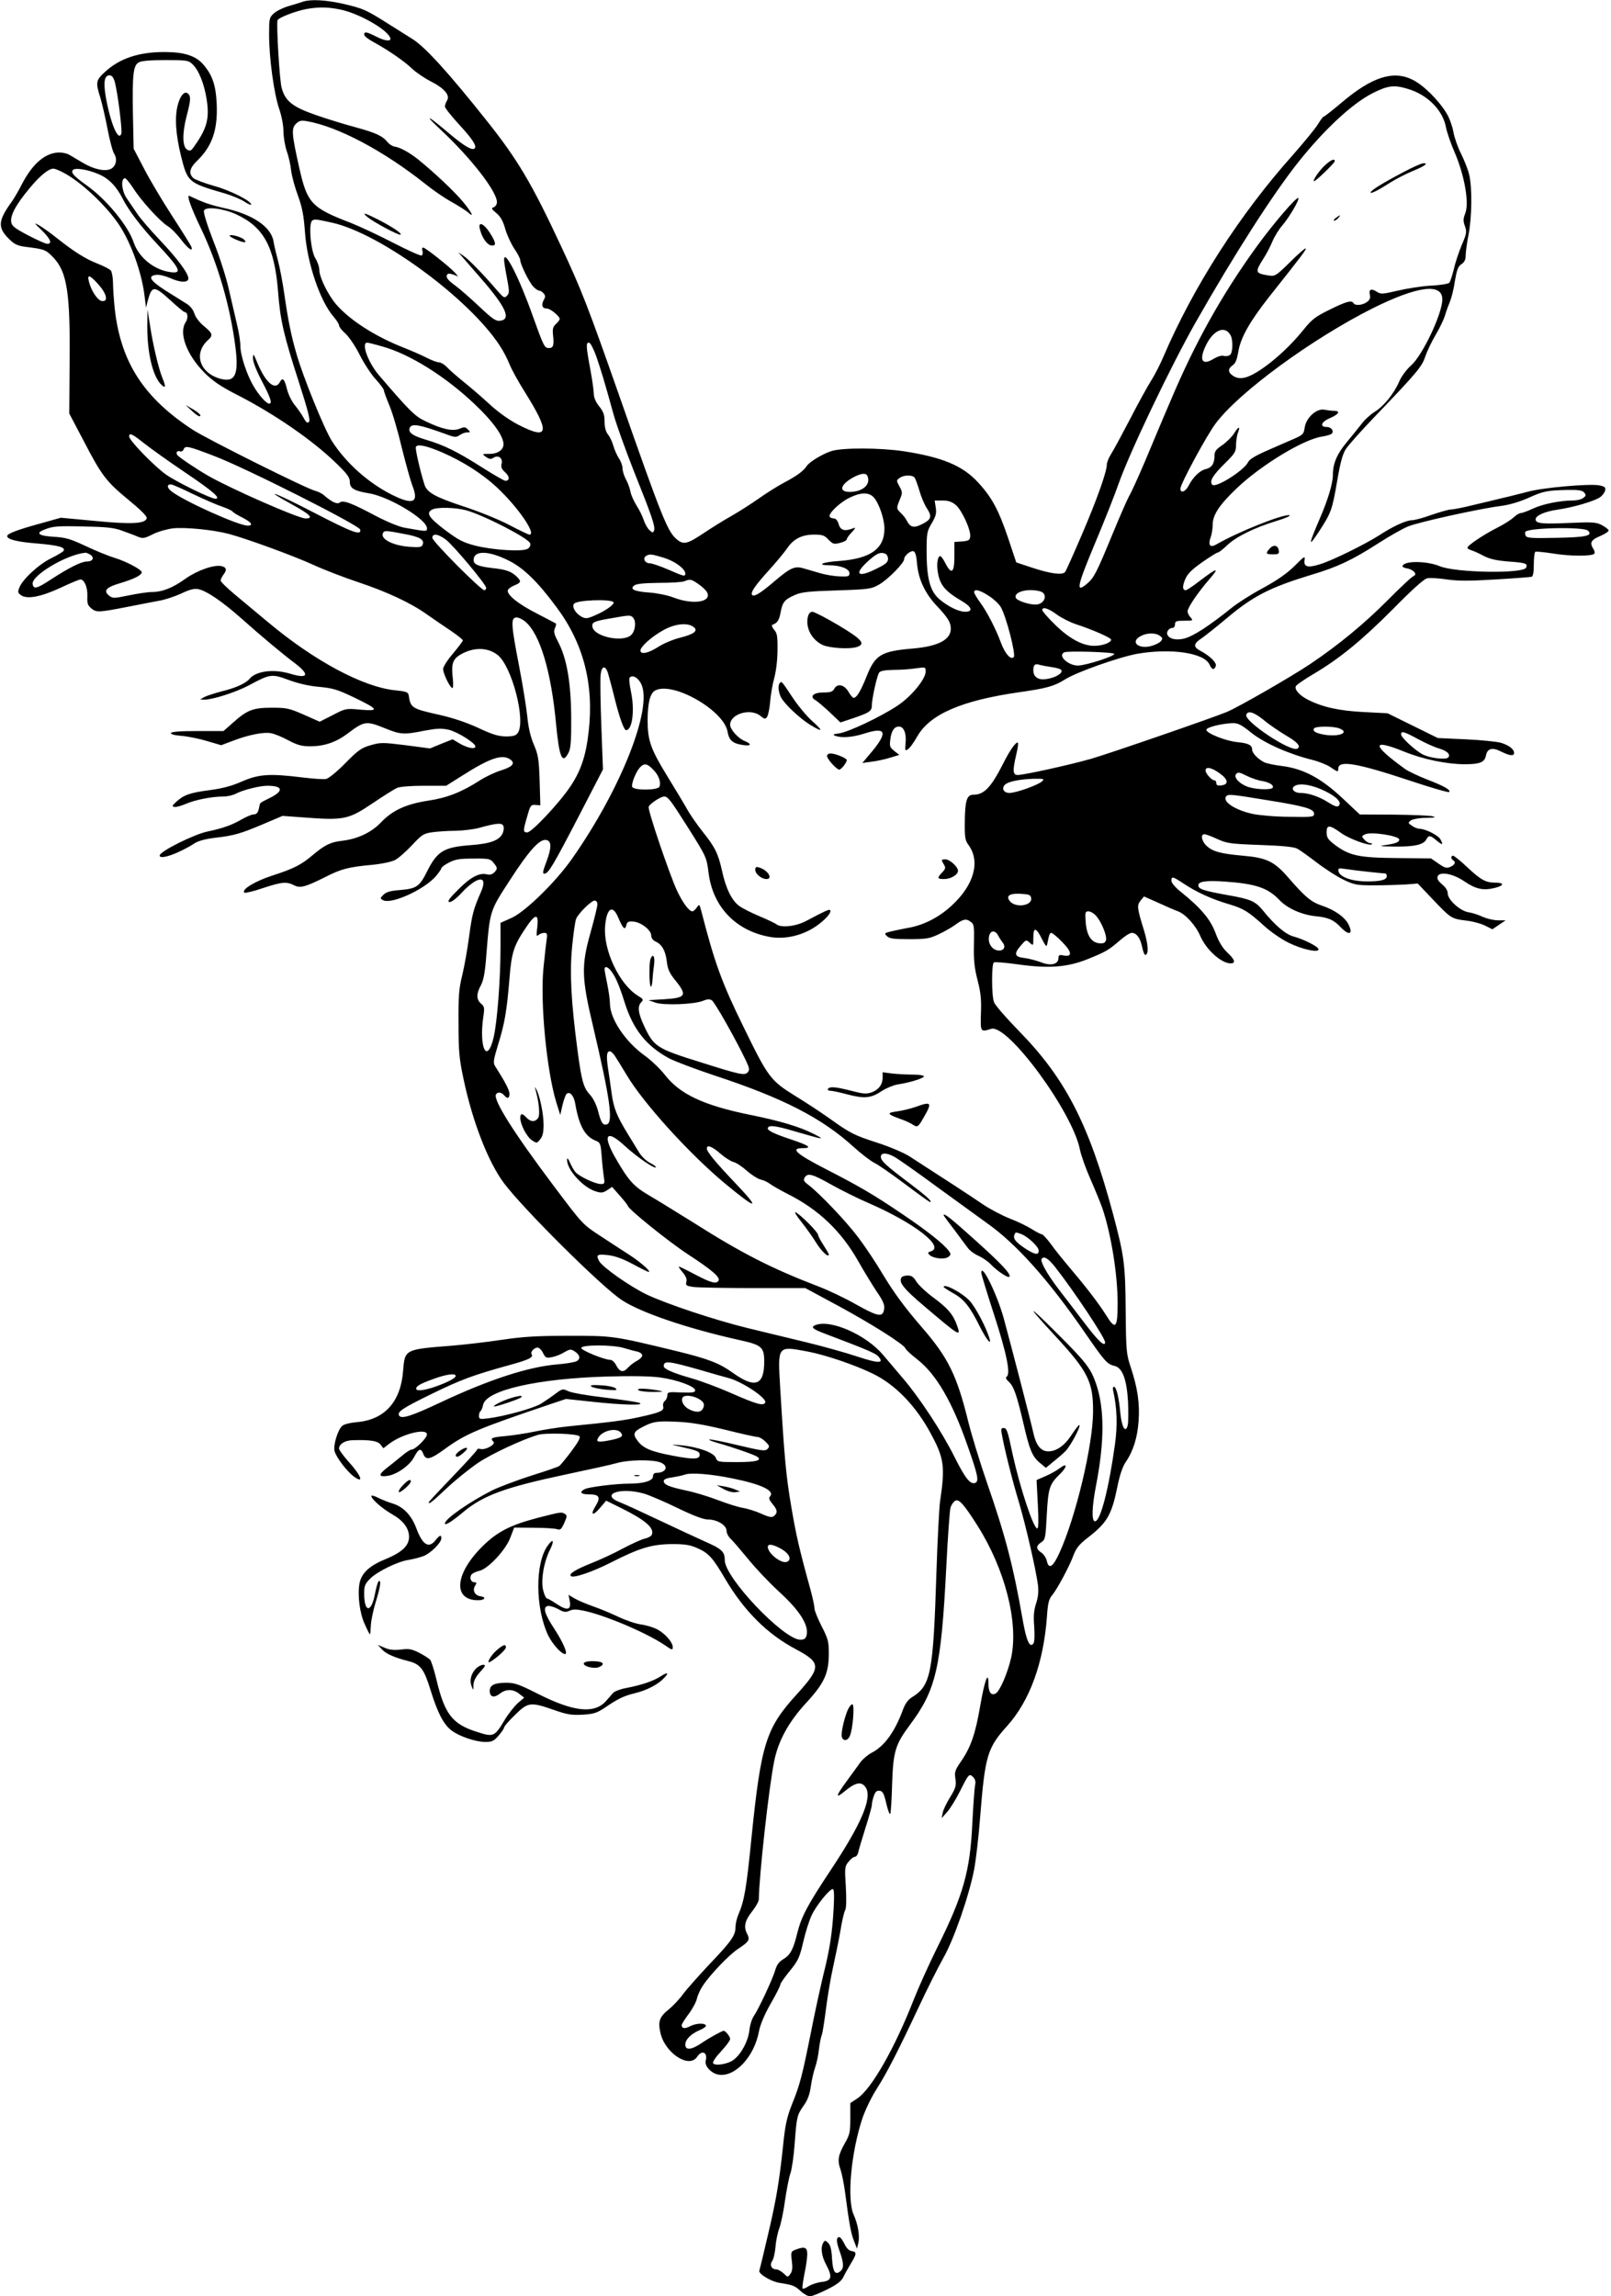 <?xml version="1.0" standalone="no"?>
<!DOCTYPE svg PUBLIC "-//W3C//DTD SVG 20010904//EN"
 "http://www.w3.org/TR/2001/REC-SVG-20010904/DTD/svg10.dtd">
<svg version="1.0" xmlns="http://www.w3.org/2000/svg"
 width="898pt" height="1280pt" viewBox="0 0 898 1280"
 preserveAspectRatio="xMidYMid meet">
<g transform="translate(0,1280) scale(0.1,-0.1)"
fill="#000000" stroke="none">
<path d="M1690 12791 c-14 -5 -50 -16 -81 -25 -31 -9 -68 -27 -83 -41 -25 -23
-26 -29 -26 -119 0 -129 27 -327 56 -412 14 -41 24 -93 24 -126 0 -30 8 -79
18 -109 11 -30 22 -80 25 -111 4 -31 21 -94 38 -139 24 -66 32 -109 39 -204
12 -172 85 -386 160 -471 16 -19 30 -41 30 -48 0 -8 16 -28 35 -45 20 -18 55
-69 80 -119 24 -48 65 -110 90 -137 25 -27 45 -55 45 -61 0 -7 14 -44 30 -83
17 -39 48 -144 69 -234 22 -89 49 -186 60 -215 37 -94 4 -109 -114 -50 -133
67 -255 176 -334 298 -42 65 -163 361 -199 490 -29 99 -47 190 -67 330 -9 63
-25 147 -35 185 -10 39 -22 87 -25 108 -13 83 -117 153 -279 188 -76 17 -115
31 -190 67 -18 9 8 -65 64 -181 94 -196 163 -433 192 -659 20 -158 -1 -202
-85 -179 -115 33 -149 141 -68 215 30 27 27 37 -22 78 -26 21 -47 50 -53 69
-6 20 -22 42 -41 54 -18 11 -71 45 -118 74 -89 57 -105 83 -53 89 15 2 48 -6
74 -17 59 -27 104 -28 104 -3 0 28 -61 111 -162 217 -52 55 -108 120 -124 145
-17 25 -43 63 -58 85 -27 40 -34 105 -11 112 6 1 26 -23 47 -55 45 -71 148
-184 192 -212 19 -11 52 -45 75 -75 40 -53 70 -73 57 -39 -4 9 -51 85 -105
168 -54 83 -125 202 -157 264 l-59 113 -4 190 c-4 225 2 274 32 291 14 9 66
13 149 13 119 0 128 -1 151 -23 35 -33 65 -108 79 -196 17 -110 1 -165 -76
-271 -12 -16 -18 -18 -33 -9 -26 16 -28 87 -4 182 25 94 26 116 8 131 -19 15
-42 -11 -56 -64 -18 -67 -12 -163 18 -285 37 -147 40 -149 247 -209 39 -12 88
-32 108 -46 20 -13 36 -20 36 -15 0 20 -117 79 -208 104 -53 15 -105 35 -114
43 -28 25 -21 56 18 94 86 82 118 173 112 318 -5 108 -24 163 -77 224 -42 47
-107 67 -215 67 -144 0 -250 -36 -332 -112 -50 -46 -52 -57 -24 -145 10 -34
28 -112 40 -175 12 -62 28 -124 37 -136 18 -29 10 -68 -18 -83 -32 -17 -97 -3
-158 34 -30 17 -63 38 -75 44 -11 7 -36 13 -54 13 -77 0 -148 -59 -208 -173
-20 -40 -47 -85 -59 -102 -76 -105 -79 -143 -16 -206 29 -29 47 -38 86 -44
114 -14 119 -16 161 -59 78 -81 96 -197 92 -591 l-2 -280 79 -150 c102 -197
128 -230 252 -332 66 -54 103 -91 101 -101 -6 -31 -81 -36 -286 -16 l-193 18
-114 -32 c-128 -35 -185 -57 -185 -70 0 -19 56 -33 172 -42 115 -10 155 -21
142 -41 -3 -5 -33 -23 -67 -40 -69 -33 -159 -116 -178 -162 -11 -26 -10 -31 7
-44 33 -25 110 -11 220 40 55 26 106 47 112 47 22 0 41 -44 39 -93 -2 -41 2
-52 23 -69 28 -23 40 -22 205 10 61 12 137 27 170 33 33 5 89 24 124 40 48 23
72 29 96 25 46 -9 134 -69 239 -162 112 -100 228 -197 300 -251 85 -65 74 -89
-28 -58 -90 27 -189 15 -225 -29 -22 -26 -78 -51 -156 -70 -38 -10 -81 -24
-95 -31 l-25 -14 25 -1 c46 0 174 41 246 79 121 65 128 66 225 30 55 -20 113
-33 170 -38 74 -7 99 -14 191 -58 139 -67 145 -78 38 -69 -82 8 -84 7 -155
-30 l-73 -37 -88 39 c-82 36 -96 39 -179 39 -105 0 -138 -13 -217 -84 l-52
-46 -144 0 c-98 0 -146 -4 -149 -11 -2 -7 20 -13 60 -16 35 -3 99 -16 142 -29
l78 -23 61 23 c87 34 176 52 216 44 19 -3 63 -21 98 -40 51 -27 75 -33 122
-33 76 0 142 22 205 69 97 73 105 74 212 31 86 -35 105 -36 219 -13 70 13 94
14 136 5 49 -12 148 -74 148 -93 0 -17 -43 -9 -85 15 l-42 25 -63 -25 -63 -26
-136 18 c-129 16 -139 16 -195 0 -52 -15 -70 -28 -141 -100 -47 -48 -93 -85
-107 -88 -14 -3 -72 1 -129 8 -185 23 -246 19 -340 -22 -59 -26 -109 -39 -184
-49 -108 -14 -143 -27 -185 -67 -21 -19 -22 -23 -8 -26 10 -2 38 6 64 17 50
22 144 41 209 41 22 0 54 7 70 16 41 21 132 44 176 44 85 0 92 -28 17 -66 -64
-32 -58 -27 -63 -53 -6 -31 -14 -41 -33 -41 -9 0 -37 -12 -62 -26 -57 -33
-107 -51 -193 -69 -76 -16 -267 -111 -267 -134 0 -26 106 11 196 69 20 13 62
24 113 30 105 12 143 23 270 77 l106 45 110 -8 c234 -18 256 -13 393 79 59 40
120 78 135 85 17 7 76 12 151 12 l123 0 89 56 c157 100 225 122 269 90 29 -21
12 -40 -51 -60 -33 -10 -86 -35 -119 -56 -100 -65 -185 -98 -288 -113 -122
-19 -198 -53 -262 -120 -55 -58 -132 -94 -220 -104 -62 -7 -96 -24 -160 -78
-66 -56 -107 -77 -228 -116 -95 -31 -172 -77 -155 -95 4 -3 50 7 102 25 106
35 134 38 176 16 34 -17 61 -10 177 48 84 43 126 54 255 66 54 5 111 17 130
27 18 9 60 46 94 82 56 60 65 66 115 73 30 4 88 8 129 8 42 1 100 8 130 16 97
27 129 30 136 11 4 -10 2 -28 -4 -41 -18 -39 -68 -58 -178 -66 -149 -11 -186
-33 -242 -144 -43 -87 -60 -98 -148 -106 -57 -4 -80 -11 -96 -26 -20 -20 -20
-21 -2 -31 46 -24 227 58 293 133 17 20 31 40 31 45 0 5 19 20 43 32 34 18 59
22 135 22 87 1 95 -1 113 -23 23 -28 24 -35 3 -55 -10 -10 -24 -14 -39 -10
-42 11 -92 -15 -160 -84 -51 -50 -63 -68 -50 -70 10 -2 37 17 68 51 91 97 150
100 108 5 -42 -96 -49 -123 -66 -248 -9 -69 -26 -165 -38 -215 -19 -76 -22
-118 -21 -270 0 -155 4 -198 28 -310 50 -238 138 -464 226 -581 110 -146 544
-577 655 -650 106 -71 370 -160 658 -224 123 -27 137 -39 137 -120 0 -133 -51
-151 -174 -63 -77 55 -136 78 -316 122 -355 86 -353 85 -600 85 -179 0 -255
-5 -370 -22 -80 -12 -206 -27 -280 -33 -266 -21 -263 -20 -273 -141 -13 -171
-102 -271 -255 -285 -37 -3 -75 -12 -84 -21 -25 -21 -51 -108 -43 -140 8 -34
68 -113 107 -142 61 -45 42 5 -34 88 -26 30 -48 60 -48 67 0 25 31 45 73 47
97 3 142 -3 158 -24 l16 -21 34 26 c73 55 209 88 209 51 0 -20 -65 -84 -85
-84 -8 0 -34 -17 -58 -38 -25 -20 -61 -50 -81 -65 -47 -37 -47 -51 3 -44 53 7
127 59 151 108 24 45 37 49 50 14 14 -37 39 -31 121 29 117 85 185 113 599
253 l75 25 150 -16 c163 -18 295 -21 259 -6 -12 5 -100 18 -195 30 -95 11
-187 27 -203 36 -29 14 -32 13 -71 -16 -22 -17 -58 -41 -80 -55 -41 -25 -200
-69 -292 -81 -49 -6 -53 -5 -53 14 0 12 4 23 9 26 4 3 11 19 14 35 17 82 305
147 692 158 132 4 241 2 293 -5 96 -13 197 -50 197 -72 0 -12 -14 -14 -77 -12
-72 4 -78 2 -78 -16 0 -11 -6 -25 -14 -31 -8 -7 -12 -20 -9 -31 6 -24 -17 -34
-137 -60 -82 -18 -152 -27 -385 -50 -60 -6 -148 -20 -195 -30 -47 -10 -120
-21 -162 -25 -78 -7 -88 -11 -67 -32 14 -14 -45 -47 -72 -40 -11 3 -19 1 -19
-3 0 -5 -61 -72 -135 -149 -74 -77 -135 -142 -135 -145 0 -13 15 -2 101 79 50
47 130 111 176 142 77 51 243 128 332 155 43 12 216 7 231 -8 7 -7 -6 -32 -45
-84 -31 -41 -61 -78 -68 -82 -6 -5 -77 -29 -157 -54 -80 -26 -176 -62 -215
-81 -127 -64 -265 -160 -265 -185 0 -14 40 11 103 64 112 93 232 137 571 209
127 27 256 55 286 64 63 18 193 20 239 4 51 -18 37 -59 -20 -59 -12 0 -19 -7
-19 -20 0 -24 -51 -40 -130 -40 -78 0 -229 -19 -251 -31 -32 -17 -21 -29 26
-29 56 0 65 -16 35 -65 -32 -51 -15 -58 25 -10 l34 40 87 -43 c131 -65 182
-109 168 -146 -3 -8 -20 -18 -37 -22 -18 -3 -72 -28 -122 -54 -49 -27 -131
-65 -182 -85 -85 -34 -123 -58 -111 -70 13 -14 121 23 225 76 157 80 226 101
338 102 72 0 100 -4 141 -22 64 -28 86 -52 156 -171 106 -180 235 -309 396
-394 140 -75 141 -99 3 -251 -171 -188 -198 -274 -251 -790 -29 -293 -41 -361
-74 -437 -9 -21 -16 -52 -16 -70 0 -47 -24 -80 -147 -209 -59 -63 -125 -137
-145 -164 -20 -28 -55 -65 -78 -84 -53 -42 -63 -68 -49 -130 24 -114 160 -204
205 -136 27 41 60 25 48 -22 -8 -28 30 -70 70 -77 92 -17 201 99 227 242 7 36
30 92 65 153 30 52 54 100 54 107 0 6 20 35 44 65 58 71 62 81 86 182 11 48
31 110 45 140 26 55 99 145 117 145 8 0 9 -34 5 -109 -8 -140 -22 -229 -58
-372 -15 -63 -47 -207 -69 -320 -49 -243 -60 -287 -106 -401 -28 -72 -37 -112
-49 -230 -21 -200 -39 -307 -87 -508 -22 -96 -43 -180 -45 -187 -7 -17 65 -61
112 -68 75 -12 84 -15 117 -45 18 -17 42 -30 53 -30 11 0 54 17 95 38 54 26
79 46 90 67 8 17 27 51 42 76 34 55 35 67 6 71 -15 2 -30 16 -41 41 -10 20
-23 37 -27 37 -19 0 -20 -22 0 -77 24 -68 25 -96 5 -113 -29 -24 -42 -5 -47
69 -2 50 -9 76 -21 88 -16 16 -19 16 -27 3 -17 -26 -11 -76 16 -125 36 -68 30
-89 -26 -95 -25 -3 -58 -14 -73 -24 -15 -10 -30 -16 -33 -13 -3 3 2 39 10 81
9 41 16 91 16 111 0 39 -15 44 -65 25 -26 -10 -27 -13 -21 -63 5 -38 3 -57 -8
-72 -14 -20 -15 -20 -38 3 -14 12 -31 22 -40 22 -27 0 -39 24 -24 46 8 11 16
46 19 79 2 33 12 80 21 104 9 24 24 94 32 155 9 61 22 129 30 151 8 22 19 98
24 168 11 149 13 158 52 213 20 28 32 60 38 105 5 35 16 83 24 105 8 23 18 68
21 100 4 33 11 69 16 81 5 13 15 80 24 150 9 71 27 175 40 233 13 58 31 147
40 198 8 52 20 103 26 114 7 12 8 59 4 131 -7 105 -6 114 15 139 12 16 28 28
36 28 7 0 16 12 19 28 3 15 22 76 40 135 19 59 35 116 35 126 0 10 5 32 11 50
9 24 16 31 32 29 18 -2 25 -16 38 -73 9 -38 19 -63 22 -55 3 8 8 83 10 165 6
183 18 221 99 330 146 195 174 315 203 880 8 165 19 313 23 329 4 16 16 34 26
40 21 13 48 -17 126 -140 153 -243 228 -538 187 -732 -19 -85 -63 -189 -87
-202 -25 -13 -40 7 -40 54 0 77 -21 21 -46 -123 -27 -157 -52 -230 -108 -311
-33 -48 -36 -58 -30 -96 5 -37 2 -50 -29 -101 -20 -32 -39 -71 -42 -88 l-6
-30 31 35 c17 19 49 71 71 115 49 98 52 101 74 79 12 -13 15 -26 10 -48 -3
-17 -10 -112 -15 -211 -12 -263 -50 -399 -195 -690 -46 -93 -105 -224 -131
-290 -105 -269 -236 -500 -315 -552 l-39 -26 0 -85 c0 -75 -3 -91 -29 -136
-39 -69 -44 -98 -26 -148 8 -24 19 -79 25 -123 24 -181 33 -232 50 -275 l17
-44 8 32 c8 41 -2 102 -26 156 -39 85 -15 349 49 540 16 46 51 119 79 162 56
88 117 206 238 464 45 96 105 215 132 263 59 102 144 346 173 495 10 53 26
187 34 297 27 339 40 382 150 504 126 140 203 351 222 609 5 76 11 99 29 120
29 35 98 164 120 225 14 37 32 59 74 92 113 87 137 128 170 289 13 65 29 111
46 136 42 61 66 138 72 230 7 99 -6 184 -43 296 -25 75 -27 91 -29 314 -2 266
-8 308 -71 545 -134 499 -265 754 -526 1020 -70 72 -132 143 -137 159 -14 35
-14 213 -1 221 6 4 64 -1 130 -10 175 -25 280 -17 394 29 101 41 115 49 180
105 26 23 55 41 65 41 27 0 48 -30 58 -80 5 -25 13 -44 18 -43 19 5 16 57 -8
137 -39 126 -40 139 -19 166 l19 23 79 -35 c43 -20 94 -42 111 -48 42 -16 99
-79 124 -138 33 -76 117 -152 169 -152 30 0 24 21 -19 61 -27 26 -47 59 -66
110 -29 77 -83 140 -198 232 -27 22 -47 46 -47 57 0 27 7 25 69 -16 69 -46
155 -86 251 -114 83 -25 106 -39 198 -122 35 -32 96 -74 135 -93 75 -37 167
-57 167 -37 0 15 -81 56 -140 72 -44 12 -103 62 -171 146 -41 50 -67 62 -193
84 -138 25 -166 34 -166 55 0 22 42 28 147 21 172 -12 240 -35 303 -101 45
-48 125 -84 203 -92 72 -7 101 -20 141 -62 47 -49 71 -39 42 18 -21 40 -77 79
-145 102 -63 21 -97 50 -193 161 -75 86 -119 107 -248 118 -124 11 -170 23
-204 55 -28 26 -35 65 -12 65 7 0 40 -12 72 -27 53 -24 72 -27 238 -33 121 -4
189 -11 206 -20 14 -7 63 -42 110 -78 47 -36 114 -79 150 -96 61 -29 73 -31
175 -31 61 0 139 3 174 5 l64 5 76 -80 c107 -113 110 -116 190 -126 39 -4 89
-18 110 -29 l40 -20 37 25 37 25 -43 0 c-24 0 -61 9 -84 19 -23 11 -59 23 -81
26 -47 8 -115 70 -115 106 0 15 -12 34 -32 50 -22 19 -29 31 -24 44 11 29 87
15 149 -28 64 -43 104 -52 167 -37 55 13 58 30 5 30 -53 0 -80 15 -155 85 -38
36 -74 65 -80 65 -13 0 -13 -17 0 -25 17 -10 11 -25 -15 -37 -21 -9 -30 -7
-66 18 l-42 29 -191 2 c-214 2 -265 13 -349 77 -35 27 -42 38 -42 67 0 43 17
42 83 -6 46 -32 158 -73 169 -61 4 3 0 6 -9 6 -8 0 -23 9 -32 19 -17 19 -17
20 3 30 31 17 191 -8 191 -29 0 -14 -19 -22 -74 -30 -44 -6 -37 -8 50 -9 109
-1 159 10 175 40 13 25 22 24 58 -7 33 -27 38 -25 20 8 -12 22 -82 57 -114 58
-11 0 -31 7 -44 17 -23 15 -23 17 -6 30 11 7 47 14 84 14 52 1 59 3 36 9 -16
4 -114 8 -218 9 l-187 1 -96 90 c-119 112 -218 165 -337 180 -43 5 -88 15
-100 21 -35 18 -67 51 -67 70 0 25 -20 36 -81 42 -65 6 -174 49 -174 69 0 14
84 35 146 37 30 1 49 -9 105 -54 73 -58 208 -118 340 -151 36 -9 81 -27 100
-40 41 -28 44 -29 44 -9 0 49 99 33 395 -65 119 -40 220 -69 223 -65 11 11
-27 33 -123 70 -51 20 -105 46 -122 58 -188 136 -190 172 -5 97 106 -43 238
-70 338 -70 83 0 110 11 117 48 8 41 36 48 86 22 47 -23 71 -26 71 -7 0 21
-30 44 -75 57 -22 6 -110 15 -195 19 l-155 7 -140 69 -140 69 -135 7 c-136 7
-227 27 -310 69 -45 23 -74 55 -67 74 3 8 48 39 99 69 144 85 269 187 444 363
102 104 170 165 188 170 16 4 66 1 112 -6 64 -9 124 -9 271 0 103 6 194 13
201 15 8 3 12 26 12 69 0 36 4 67 8 70 5 3 51 -2 103 -10 92 -15 211 -15 226
-1 4 5 2 17 -5 27 -22 35 -14 50 38 72 28 12 49 26 47 32 -2 6 -19 19 -38 29
-30 16 -50 18 -181 12 -153 -7 -188 -3 -188 20 0 21 51 44 122 54 89 13 209
48 238 70 14 10 26 27 28 39 3 16 -4 21 -36 27 -58 9 -312 -13 -395 -36 -40
-10 -101 -26 -137 -34 -36 -9 -111 -27 -167 -40 -55 -14 -112 -25 -125 -25
-12 0 -61 -14 -108 -30 -46 -17 -96 -30 -110 -30 -31 0 -106 -34 -182 -84 -82
-52 -263 -141 -329 -161 -69 -22 -93 -15 -87 23 4 25 -1 22 -56 -33 -42 -42
-96 -79 -176 -123 -64 -34 -142 -84 -174 -110 -123 -99 -213 -158 -263 -171
-45 -12 -86 -3 -96 22 -6 16 10 37 30 37 7 0 13 9 13 20 0 17 7 20 52 20 49 0
50 1 35 18 -10 10 -17 26 -17 34 0 21 58 106 123 181 58 67 43 64 -58 -13 -36
-28 -70 -50 -75 -50 -18 0 -20 20 -4 59 13 32 34 53 94 96 43 30 83 55 88 55
6 0 29 18 52 40 50 48 151 98 275 136 50 15 82 29 73 32 -36 7 -285 -92 -408
-163 -34 -20 -47 -4 -32 38 7 18 12 51 12 73 0 54 38 111 136 204 135 128 367
269 471 286 22 3 46 10 53 14 20 13 3 40 -25 40 -41 0 -30 29 20 50 49 21 59
40 21 40 -13 0 -37 3 -53 6 -43 9 -101 -43 -110 -98 -5 -37 -10 -42 -57 -63
-28 -12 -95 -41 -149 -65 -67 -29 -102 -50 -109 -65 -21 -46 -180 -147 -200
-127 -18 18 2 52 68 117 58 57 64 67 64 103 0 22 5 53 10 68 16 40 5 40 -20
-1 -12 -19 -42 -49 -66 -66 -36 -24 -44 -36 -44 -60 0 -43 -15 -66 -49 -74
-32 -7 -71 -45 -95 -92 -17 -34 -46 -45 -46 -17 0 26 147 298 197 364 130 174
536 471 874 641 251 125 389 143 389 50 0 -79 -110 -312 -175 -369 -23 -20
-52 -59 -64 -86 -30 -70 -86 -139 -137 -171 -24 -15 -56 -44 -71 -64 -15 -20
-53 -66 -84 -104 -56 -67 -79 -120 -79 -184 0 -47 -27 -138 -74 -246 -63 -147
-64 -162 -5 -72 70 107 75 122 103 285 18 105 31 151 49 178 13 20 84 100 158
177 240 250 266 282 284 338 10 29 35 82 57 119 22 37 46 86 53 110 7 24 20
59 28 78 8 19 21 70 27 113 11 63 17 81 36 94 17 11 24 25 24 48 0 18 7 70 16
116 19 97 21 262 4 334 -6 28 -27 80 -45 117 -19 37 -38 92 -43 121 -5 30 -21
76 -37 103 -43 73 -131 161 -192 190 -107 53 -225 15 -392 -126 -52 -44 -98
-80 -102 -80 -4 0 -18 -19 -32 -42 -14 -24 -78 -101 -141 -173 -295 -330 -553
-732 -720 -1122 -18 -43 -49 -103 -68 -133 -19 -30 -73 -127 -118 -215 -46
-88 -94 -177 -107 -197 -13 -21 -23 -46 -23 -57 0 -39 -53 -190 -137 -386 -47
-110 -90 -206 -96 -214 -16 -18 -83 -9 -188 26 l-84 28 -45 135 c-53 157 -91
228 -168 311 -86 94 -201 141 -417 174 -129 19 -336 20 -399 1 -48 -15 -124
-60 -139 -84 -18 -27 -55 -55 -122 -90 -38 -20 -103 -61 -144 -90 -41 -29
-111 -74 -155 -99 -45 -25 -113 -68 -152 -94 -91 -61 -112 -66 -147 -39 -55
44 -80 105 -327 810 -172 490 -207 581 -321 825 -164 352 -243 485 -414 700
-217 273 -345 413 -415 457 -14 9 -74 47 -135 85 -127 80 -140 86 -258 113
-90 20 -173 25 -217 11z m211 -45 c97 -21 245 -103 272 -152 15 -26 -20 -26
-72 0 -57 29 -71 32 -71 13 0 -8 24 -27 53 -42 80 -44 168 -104 212 -146 23
-22 70 -54 105 -72 77 -39 110 -78 92 -107 -7 -11 -12 -26 -12 -34 0 -8 36
-53 79 -100 74 -80 100 -120 87 -133 -13 -14 -58 12 -141 82 -120 102 -149
116 -51 24 170 -158 316 -346 316 -406 0 -12 -8 -24 -17 -28 -16 -5 -14 -10
14 -33 23 -19 37 -44 49 -87 9 -33 32 -82 50 -110 19 -27 34 -57 34 -65 0 -23
49 -122 72 -147 12 -13 27 -23 34 -23 6 0 17 -7 24 -15 11 -13 11 -20 0 -39
-14 -28 -7 -46 19 -46 19 0 71 -43 71 -58 0 -5 -9 -17 -21 -28 -17 -16 -20
-27 -16 -64 6 -55 1 -70 -23 -70 -25 0 -29 8 -91 181 -76 214 -159 375 -159
311 0 -11 7 -57 16 -102 14 -75 14 -84 0 -99 -14 -14 -19 -11 -53 28 -78 91
-159 174 -188 194 l-30 21 21 -25 c11 -13 57 -65 101 -116 144 -165 175 -234
110 -241 -23 -3 -42 10 -115 79 -48 45 -108 98 -134 117 -45 32 -57 50 -42 65
3 3 18 1 32 -4 l26 -10 -19 22 c-28 31 -164 139 -176 139 -6 0 -8 -9 -4 -19 3
-11 1 -22 -4 -25 -6 -4 -76 28 -156 69 -81 42 -188 92 -238 112 -222 85 -245
110 -290 313 -41 183 -43 214 -18 239 18 18 29 21 59 16 173 -29 430 -165 665
-352 42 -34 108 -79 145 -99 37 -21 77 -46 90 -57 38 -35 24 -4 -27 58 -49 59
-162 165 -251 237 -51 40 -99 66 -131 71 -12 2 -29 13 -38 24 -28 35 -64 52
-177 83 -60 16 -161 47 -224 69 -129 45 -170 77 -190 151 -12 43 -30 356 -23
377 6 15 102 52 163 63 70 12 119 11 191 -4z m-1261 -403 c16 -60 43 -271 36
-289 -17 -45 -61 62 -87 209 -13 80 -7 117 21 117 14 0 22 -11 30 -37z m7206
-38 c110 -32 196 -118 214 -214 5 -27 27 -92 50 -144 54 -127 80 -278 58 -335
-12 -31 -13 -44 -2 -73 11 -32 9 -42 -18 -105 -16 -38 -36 -98 -44 -134 -9
-36 -20 -70 -25 -76 -5 -6 -51 -14 -102 -16 -50 -3 -134 -16 -185 -28 -87 -20
-94 -21 -118 -6 -30 20 -46 13 -38 -18 4 -18 -1 -28 -17 -40 -26 -18 -65 -21
-74 -6 -11 18 -40 10 -133 -36 -80 -39 -99 -54 -146 -112 -102 -128 -258 -254
-332 -268 -24 -4 -42 -1 -59 10 -31 20 -32 40 -4 60 16 10 24 32 31 72 12 80
63 170 173 310 184 232 208 264 203 269 -3 3 -42 -31 -87 -76 -82 -80 -83 -80
-124 -74 -70 12 -72 18 -26 91 18 27 41 72 52 99 12 28 37 69 57 91 38 45 95
142 87 150 -9 9 -138 -141 -231 -269 -195 -269 -345 -538 -481 -861 -43 -99
-106 -251 -142 -336 -36 -85 -76 -173 -89 -195 -12 -22 -54 -118 -93 -213 -89
-216 -103 -243 -142 -276 -64 -54 -57 -18 45 226 54 128 112 276 130 328 60
172 286 647 429 900 216 380 432 718 577 900 144 180 297 322 410 380 85 43
120 48 196 25z m-7497 -465 c98 -49 243 -185 316 -295 67 -102 126 -267 141
-397 l8 -63 10 40 c23 84 35 84 127 0 39 -36 74 -65 79 -65 17 0 20 -34 5 -56
-40 -61 6 -183 106 -283 44 -44 88 -74 171 -117 214 -108 435 -261 565 -389
59 -57 73 -77 73 -101 0 -36 25 -51 108 -64 112 -19 322 -145 322 -195 0 -19
1 -19 -128 4 -31 6 -98 34 -159 66 -133 71 -181 89 -199 74 -14 -12 -44 2 -89
41 -11 10 -33 20 -48 24 -49 12 -598 286 -682 340 -273 178 -401 376 -435 671
-5 50 -10 115 -10 146 0 30 -6 62 -12 71 -7 8 -40 25 -73 38 -67 26 -128 64
-227 142 -36 29 -81 61 -100 72 -30 17 -29 14 15 -28 49 -48 60 -76 30 -75
-10 0 -58 22 -108 48 -79 42 -90 52 -93 77 -3 38 29 96 103 185 58 70 106 109
133 109 7 0 30 -9 51 -20z m201 -11 c57 -24 99 -68 134 -137 32 -63 102 -156
190 -250 131 -140 144 -168 77 -159 -92 12 -177 81 -206 166 -30 91 -152 240
-261 317 -72 52 -88 69 -79 85 10 16 83 5 145 -22z m765 -223 c155 -71 215
-181 235 -431 12 -160 31 -242 117 -508 50 -156 64 -210 55 -219 -8 -8 -16 -3
-29 22 -10 18 -32 50 -49 71 -18 21 -37 61 -44 89 -14 58 -25 69 -40 40 -26
-49 -79 -4 -125 106 -22 54 -24 56 -25 27 0 -20 19 -69 50 -128 50 -95 59
-125 40 -125 -15 0 -58 48 -87 98 -37 63 -73 171 -73 223 0 25 -9 81 -20 125
-10 43 -30 129 -44 190 -13 60 -51 181 -85 266 -36 93 -58 163 -54 174 9 24
105 13 178 -20z m535 -47 c269 -59 765 -423 936 -686 19 -28 43 -75 54 -103
11 -28 50 -99 86 -156 142 -227 134 -269 -36 -182 -50 26 -110 68 -158 112
-42 39 -108 96 -147 127 -38 31 -81 68 -94 83 -14 14 -33 26 -43 26 -10 0 -41
11 -68 25 -27 14 -84 39 -127 56 -161 63 -301 153 -378 241 -46 53 -95 153
-95 193 0 17 -10 46 -22 65 -27 44 -39 197 -17 211 14 8 18 8 109 -12z m-1301
-345 c47 -53 56 -97 19 -92 -24 3 -61 59 -73 111 -10 40 7 34 54 -19z m6311
-284 c14 -27 12 -95 -3 -108 -7 -6 -23 -9 -35 -6 -13 4 -35 -3 -57 -16 -66
-41 -84 -6 -40 81 42 82 105 106 135 49z m-4730 -61 c153 -42 353 -167 516
-322 93 -88 147 -159 159 -209 10 -39 -23 -68 -77 -68 -42 0 -42 0 -19 -17 19
-13 27 -14 43 -4 27 17 52 -4 44 -35 -5 -17 1 -30 20 -47 26 -24 26 -47 1 -47
-7 0 -66 34 -132 76 -137 87 -210 123 -311 153 -75 22 -100 41 -90 66 10 26
53 19 199 -34 53 -20 60 -20 80 -6 12 8 30 15 41 15 19 0 19 1 4 16 -14 15
-21 15 -47 4 -38 -15 -96 -3 -187 41 -61 28 -89 56 -263 259 -60 71 -99 180
-64 180 5 0 42 -9 83 -21z m1194 -56 c27 -79 43 -131 97 -326 17 -60 68 -201
113 -315 99 -247 120 -308 112 -329 -6 -14 -8 -14 -26 2 -11 10 -24 34 -31 54
-6 20 -24 57 -40 82 -16 25 -32 61 -35 80 -4 19 -15 50 -26 69 -10 19 -18 46
-18 60 0 14 -9 39 -20 55 -11 17 -25 48 -31 70 -6 21 -19 50 -30 63 -13 17
-19 41 -19 72 0 37 -6 55 -30 85 -19 23 -30 50 -30 69 0 17 -9 80 -20 140 -24
129 -24 146 -7 146 8 0 25 -33 41 -77z m-2522 -483 c35 -28 140 -103 235 -167
151 -102 198 -143 163 -143 -25 0 -219 95 -275 135 -67 48 -205 190 -205 212
0 23 18 14 82 -37z m1663 -52 c115 -50 223 -119 303 -193 118 -110 225 -265
183 -265 -6 0 -56 24 -113 54 -57 30 -173 77 -260 105 -154 51 -199 77 -212
120 -25 79 -52 199 -48 209 6 19 59 8 147 -30z m-1273 -19 c175 -66 812 -388
816 -411 7 -35 -41 -18 -255 93 -218 113 -303 145 -127 48 104 -57 125 -79 77
-79 -40 0 -415 165 -541 237 -68 39 -166 105 -174 117 -9 14 0 26 16 20 7 -3
16 2 19 10 9 24 25 20 169 -35z m3644 -114 c18 -46 -26 -85 -95 -87 -69 -2
-59 41 19 83 43 22 69 24 76 4z m262 -7 c5 -7 17 -40 27 -73 9 -33 28 -78 42
-99 30 -47 25 -62 -32 -90 -42 -21 -62 -15 -81 23 -6 12 -21 31 -33 42 -25 24
-25 26 -5 75 15 36 15 41 -2 72 -18 33 -18 35 1 48 23 17 69 18 83 2z m-4022
-92 c61 -29 134 -61 162 -70 29 -10 54 -22 58 -27 3 -5 28 -21 55 -34 51 -26
63 -45 30 -45 -52 0 -356 137 -425 191 -26 20 -27 39 -3 39 7 0 62 -24 123
-54z m7755 8 c11 -14 10 -18 -6 -30 -10 -8 -37 -14 -59 -14 -71 0 -169 -20
-223 -46 -28 -13 -58 -24 -66 -24 -8 0 -26 -11 -41 -25 -15 -14 -55 -39 -89
-56 -75 -38 -167 -99 -167 -112 0 -5 10 -11 21 -14 12 -4 43 -17 68 -31 35
-18 69 -26 139 -32 98 -7 108 -11 99 -34 -14 -35 -394 -29 -482 8 -72 30 -199
31 -207 1 -2 -5 9 -11 24 -13 14 -2 32 -10 40 -19 11 -13 10 -18 -7 -27 -11
-6 -74 -65 -140 -132 -132 -132 -272 -248 -431 -355 -104 -70 -400 -240 -464
-267 -79 -33 -661 -234 -759 -262 -119 -34 -374 -90 -408 -90 -28 0 -29 25 -8
115 8 32 12 62 9 65 -9 8 -44 -40 -81 -114 -69 -136 -107 -176 -168 -176 -36
0 -46 -34 -47 -153 -1 -84 2 -102 20 -126 68 -92 32 -223 -91 -337 -71 -66
-152 -108 -238 -125 -35 -6 -81 -16 -103 -21 -36 -9 -38 -11 -22 -26 14 -14
37 -17 124 -17 95 0 113 3 164 27 32 15 72 38 90 51 46 34 63 38 87 20 21 -14
22 -22 20 -126 -2 -89 2 -130 20 -200 18 -69 22 -109 19 -185 -3 -105 -3 -106
57 -87 92 29 455 -465 495 -674 6 -30 32 -104 59 -165 27 -61 56 -133 66 -161
49 -146 85 -369 85 -530 0 -140 -12 -151 -65 -65 -39 62 -105 149 -195 255
-42 50 -94 114 -114 143 -21 28 -43 52 -49 52 -5 0 -31 13 -56 29 -25 16 -81
43 -123 59 -43 17 -109 52 -148 78 -62 43 -236 156 -410 268 -31 20 -111 54
-179 76 -130 42 -152 53 -269 137 -41 29 -125 85 -189 124 -138 86 -150 101
-288 384 -122 248 -162 360 -235 644 -11 42 -12 43 -26 22 -8 -11 -19 -21 -24
-21 -19 0 -54 47 -87 117 -42 92 -164 450 -157 466 6 17 67 57 86 57 21 0 35
-18 128 -165 108 -171 109 -173 120 -262 24 -189 153 -323 344 -356 84 -14
179 8 255 60 53 37 89 78 78 90 -6 5 -27 -4 -134 -61 -56 -30 -140 -39 -165
-18 -8 6 -50 26 -95 45 -45 19 -95 44 -112 57 -41 29 -75 97 -96 195 -22 98
-38 131 -109 220 -30 38 -70 95 -88 128 -18 32 -68 115 -111 185 -90 147 -107
196 -107 306 0 98 14 152 42 167 98 53 385 -111 404 -231 8 -47 29 -65 87 -73
45 -7 49 6 7 23 -36 15 -80 64 -80 90 0 60 111 94 167 51 24 -20 29 -21 39 -7
6 9 14 47 17 84 3 38 13 97 23 133 10 37 18 102 18 155 1 78 -2 95 -19 114
-11 13 -15 25 -10 27 28 10 38 25 46 68 11 59 22 73 79 98 38 17 76 21 235 26
182 6 192 8 236 33 50 29 139 120 139 141 0 20 37 50 53 44 9 -3 16 -28 19
-70 7 -83 43 -162 106 -230 67 -71 82 -96 82 -132 0 -61 -71 -98 -212 -110
-177 -15 -210 -35 -258 -157 -33 -82 -55 -118 -72 -118 -5 0 -18 16 -29 35
-24 40 -62 47 -79 15 -9 -16 -21 -20 -61 -20 -55 0 -79 -23 -43 -43 10 -6 46
-36 79 -67 l60 -57 66 22 c97 33 109 41 109 74 0 35 28 162 40 181 6 10 30 15
82 16 40 0 97 4 126 9 51 7 52 7 52 -18 0 -43 -83 -143 -161 -193 -96 -63
-271 -145 -322 -152 -32 -4 -37 -7 -22 -13 36 -14 98 -9 166 13 116 37 129 8
43 -97 l-57 -68 50 7 c28 3 74 13 103 22 l53 16 -28 22 c-25 20 -27 27 -22 65
6 48 22 71 48 71 27 0 42 -37 37 -91 -4 -43 -3 -46 12 -36 10 5 34 38 53 72
71 124 247 200 565 246 156 22 199 34 259 72 65 41 303 125 404 143 187 32
371 5 401 -60 13 -30 26 -33 35 -9 7 18 -31 56 -85 85 -42 22 -40 40 6 70 20
14 82 63 138 110 149 126 244 174 474 244 145 43 229 83 372 175 62 40 138 83
168 95 59 24 398 99 518 114 46 6 103 23 150 44 87 39 104 42 218 45 64 1 84
-2 95 -15z m-3961 -26 c29 -31 60 -121 60 -174 0 -113 -77 -168 -252 -181 -93
-6 -131 -23 -56 -24 64 0 113 -20 113 -44 0 -18 -6 -20 -55 -18 -30 1 -77 9
-105 17 -27 8 -69 20 -93 27 -52 16 -75 6 -172 -77 -69 -59 -106 -82 -117 -71
-12 12 14 51 91 136 42 46 89 103 104 125 35 52 82 76 150 76 46 0 58 -4 80
-28 25 -25 30 -27 65 -18 20 5 37 14 37 20 0 5 12 23 28 39 22 24 23 29 7 22
-46 -18 -70 -12 -80 23 -6 20 -16 32 -26 32 -10 0 -20 4 -24 9 -10 17 54 78
107 105 64 32 110 34 138 4z m458 -43 c34 -29 85 -141 80 -176 -2 -20 -9 -24
-45 -27 l-43 -3 0 -80 c0 -92 -16 -105 -50 -39 -11 22 -24 40 -29 40 -14 0
-21 -42 -14 -85 11 -76 40 -110 137 -167 54 -32 61 -58 16 -58 -37 0 -97 30
-145 71 -51 45 -69 115 -70 259 0 109 2 118 29 164 23 39 27 55 22 87 l-6 39
44 0 c33 0 52 -7 74 -25z m-2731 -29 c96 -26 346 -154 358 -184 4 -10 -1 -22
-12 -30 -25 -19 -193 -9 -296 17 -67 18 -92 31 -168 88 -89 68 -105 93 -71
112 25 15 128 13 189 -3z m-1917 -114 c30 -11 69 -25 87 -33 29 -12 37 -11 85
13 29 15 80 29 113 33 69 7 222 -8 310 -31 98 -26 362 -122 477 -175 59 -27
169 -69 244 -94 159 -53 293 -115 384 -180 36 -25 95 -66 133 -91 37 -25 67
-49 67 -54 0 -4 -25 -37 -55 -73 -30 -35 -55 -74 -55 -86 0 -24 34 -96 50
-106 6 -4 8 15 4 54 -9 78 -1 105 39 130 72 44 154 45 211 0 80 -63 159 -370
112 -435 -11 -15 -26 -19 -68 -19 -42 1 -74 11 -153 48 -65 30 -140 55 -210
71 -161 36 -166 39 -177 111 -3 17 -14 21 -74 27 -180 18 -452 164 -710 380
-60 50 -144 120 -186 155 -43 36 -78 70 -78 77 0 7 7 21 15 32 21 27 18 41 -9
48 -41 10 -134 -22 -201 -69 -72 -52 -130 -75 -189 -75 -22 0 -81 -9 -129 -19
-83 -17 -89 -17 -109 -1 -34 27 -16 47 64 70 76 23 118 44 118 60 0 15 -85 60
-150 80 -33 10 -105 39 -162 66 -87 41 -113 48 -180 52 -83 5 -102 20 -50 40
47 19 73 21 227 17 118 -2 162 -7 205 -23z m8172 0 c28 -28 -9 -37 -178 -40
-143 -3 -165 -1 -170 13 -4 9 -4 18 -1 21 22 23 327 28 349 6z m-6601 -18 c89
-16 116 -32 105 -60 -5 -14 -17 -16 -74 -12 -95 7 -167 46 -146 79 7 12 18 12
115 -7z m233 -31 c43 -32 226 -251 226 -270 0 -7 -5 -13 -10 -13 -19 0 -290
272 -290 292 0 26 31 23 74 -9z m-1979 -86 c23 -17 12 -37 -21 -37 -31 0 -100
-35 -200 -100 -79 -52 -97 -56 -102 -26 -9 47 188 165 294 175 5 1 18 -5 29
-12z m2329 -31 c82 -40 162 -117 267 -259 152 -203 211 -432 180 -698 -15
-132 -43 -215 -101 -302 -63 -94 -216 -257 -241 -257 -24 0 -24 9 0 90 17 61
20 65 46 63 l27 -2 -4 137 c-4 122 -8 144 -32 201 -19 44 -31 96 -37 160 -6
53 -26 179 -46 281 -44 228 -46 264 -17 268 12 2 35 -9 53 -24 81 -68 144
-278 171 -574 18 -186 35 -223 70 -154 11 22 15 66 14 194 -1 191 -24 329 -72
420 -23 44 -27 59 -19 78 6 12 8 24 6 26 -2 2 -49 26 -104 55 -101 51 -165
101 -165 128 0 8 16 21 35 29 41 17 43 23 13 52 -30 28 -60 38 -138 46 -74 9
-100 20 -100 44 0 55 82 54 194 -2z m2100 38 c9 -3 16 -17 16 -29 0 -19 -13
-30 -62 -54 -100 -51 -130 -36 -60 31 55 52 77 63 106 52z m-1234 -23 c62 -19
120 -62 120 -88 0 -18 -6 -17 -95 22 -44 19 -90 35 -103 35 -27 0 -41 28 -21
41 20 12 30 11 99 -10z m192 -146 c21 -14 43 -35 49 -46 29 -55 -76 -72 -186
-30 -33 13 -94 25 -135 28 -85 6 -112 19 -84 40 12 9 56 13 138 14 67 0 130 4
141 9 31 13 38 12 77 -15z m1619 -66 c27 -17 57 -45 67 -62 30 -49 86 -267 73
-280 -17 -17 -48 18 -71 79 -29 78 -77 172 -116 225 -19 26 -34 52 -34 58 0
20 32 12 81 -20z m286 25 c48 -13 27 -74 -25 -74 -39 0 -104 22 -110 38 -12
33 68 54 135 36z m-2378 -60 c10 -9 -35 -44 -91 -69 -52 -24 -63 -25 -84 -14
-36 19 -58 57 -44 74 16 20 199 27 219 9z m2471 -69 c26 -19 74 -43 106 -54
93 -30 199 -77 198 -87 -2 -17 -49 -34 -95 -34 -65 0 -142 42 -221 121 -38 37
-68 72 -68 78 0 21 32 11 80 -24z m-2362 -17 c20 -20 14 -75 -10 -98 -47 -43
-208 -9 -216 47 -4 25 10 31 113 48 95 17 99 17 113 3z m337 -52 c30 -21 5
-41 -75 -61 -37 -9 -92 -32 -121 -51 -56 -36 -99 -44 -99 -20 0 21 62 77 127
113 64 36 134 44 168 19z m2600 -50 c16 -12 17 -16 6 -30 -7 -9 -32 -21 -54
-27 -72 -19 -119 23 -59 55 34 19 83 20 107 2z m-254 -101 c2 -13 -157 -64
-202 -65 -56 0 -116 57 -76 74 23 9 277 1 278 -9z m-347 -74 c27 -3 51 -11 53
-18 6 -17 -35 -41 -83 -48 -46 -8 -74 11 -74 49 0 30 10 39 35 30 11 -3 42 -9
69 -13z m-2475 -33 c5 -18 22 -79 36 -136 28 -113 53 -182 65 -182 35 0 49
112 27 215 -8 39 -12 74 -7 78 16 17 45 1 63 -33 69 -132 -112 -590 -386 -979
-91 -129 -257 -291 -334 -327 l-63 -28 0 -132 c0 -183 -18 -416 -38 -505 -36
-154 -83 -63 -58 113 8 50 6 58 -13 74 -26 23 -27 53 0 103 15 29 23 72 30
168 20 249 19 244 130 415 107 166 166 231 202 226 32 -4 33 -41 3 -121 -20
-53 -23 -67 -12 -67 23 0 48 43 192 320 l135 261 -9 242 c-5 133 -7 261 -4
285 5 51 26 56 41 10z m3656 -262 c29 -25 86 -63 124 -86 64 -37 84 -61 63
-73 -35 -22 -299 153 -285 189 9 25 42 15 98 -30z m420 -46 c60 -23 3 -48 -79
-36 -49 8 -71 20 -62 35 9 14 106 14 141 1z m438 -59 c40 -22 91 -45 115 -52
47 -14 68 -32 56 -50 -9 -16 -102 -6 -144 16 -42 22 -120 94 -120 111 0 21 15
17 93 -25z m-4263 -170 c31 -30 46 -71 36 -96 -8 -21 -144 -22 -152 -1 -6 16
20 83 43 108 23 25 40 23 73 -11z m3159 -22 c48 -34 52 -62 8 -67 -19 -2 -27
1 -27 12 0 9 -4 16 -10 16 -15 0 -50 38 -50 55 0 24 34 17 79 -16z m234 -42
c42 -7 70 -24 61 -38 -7 -12 -81 -11 -128 2 -51 14 -92 54 -76 74 10 12 19 11
58 -9 26 -13 64 -26 85 -29z m-1224 -2 c-20 -20 -145 -65 -182 -65 -32 0 -46
25 -25 46 18 18 85 31 163 33 53 1 58 -1 44 -14z m1576 -54 c67 -33 96 -64 77
-83 -8 -8 -26 -1 -59 20 -50 32 -110 52 -154 52 -37 0 -56 25 -32 39 29 18 98
6 168 -28z m-323 -51 c213 -34 263 -49 263 -76 0 -18 -9 -19 -135 -17 -77 0
-166 8 -207 16 -101 22 -175 72 -146 100 10 11 32 9 225 -23z m568 -400 c47
-5 88 -9 93 -9 4 -1 7 -7 7 -15 0 -21 -35 -30 -117 -29 -80 1 -146 25 -152 57
-3 17 1 18 40 12 24 -4 82 -11 129 -16z m-1882 -147 c6 -42 -87 -55 -118 -17
-25 29 -4 45 57 42 51 -3 58 -6 61 -25z m-2418 -34 c0 -12 -17 -81 -37 -153
-54 -190 -52 -255 15 -536 91 -388 111 -523 76 -537 -23 -8 -33 7 -50 73 -9
35 -27 71 -43 89 -38 41 -48 74 -71 244 -37 280 -45 437 -31 583 7 72 17 142
22 155 11 30 85 103 104 103 9 0 15 -9 15 -21z m115 -71 c28 -65 38 -75 46
-47 4 20 11 24 37 22 42 -1 102 -47 102 -77 0 -14 9 -27 24 -34 36 -16 56 -52
63 -112 4 -39 15 -63 39 -94 78 -95 71 -108 -54 -116 l-87 -5 39 -14 c47 -16
213 -10 264 10 24 10 37 11 50 3 16 -10 130 -211 188 -332 21 -44 24 -55 13
-68 -17 -21 -43 -15 -258 53 -251 78 -266 88 -320 203 -34 72 -39 111 -16 134
13 13 11 17 -20 36 -103 64 -193 254 -182 387 8 100 41 123 72 51z m2663 9
c31 -33 64 -114 57 -138 -5 -15 -14 -19 -37 -17 -45 4 -71 45 -76 118 -4 54
-3 60 15 60 11 0 29 -10 41 -23z m-3113 -64 c-6 -48 -5 -56 6 -45 7 6 22 12
32 12 18 0 19 -5 13 -47 -4 -27 -11 -95 -17 -153 -18 -191 18 -568 72 -745
l22 -70 12 53 c7 30 17 58 23 64 17 17 40 -8 48 -51 20 -121 53 -183 109 -207
32 -13 33 -15 39 -91 3 -43 9 -95 12 -115 6 -35 4 -38 -17 -38 -31 0 -119 42
-141 66 -9 10 -23 35 -31 54 -9 21 -16 28 -16 17 -3 -55 89 -157 160 -178 30
-10 41 -8 64 7 l27 18 44 -50 c24 -27 43 -52 44 -56 1 -17 225 -198 338 -272
132 -86 179 -127 167 -145 -12 -20 -43 -11 -129 34 -47 25 -88 45 -92 45 -3 0
6 -14 21 -32 18 -21 25 -38 21 -53 -5 -20 -1 -23 41 -29 25 -3 175 -6 334 -6
l288 0 178 -96 c189 -102 371 -217 380 -240 3 -8 33 -36 68 -63 104 -82 193
-235 277 -476 60 -169 66 -202 44 -211 -27 -10 -55 24 -116 146 -70 140 -193
327 -286 436 -38 45 -88 104 -111 131 -94 112 -292 200 -377 167 -29 -11 -17
-22 52 -48 235 -89 281 -109 297 -126 37 -41 3 -41 -115 -2 -63 21 -194 58
-290 81 -96 23 -239 58 -318 77 -185 45 -452 134 -567 188 -92 44 -247 153
-265 186 -19 36 -12 40 48 34 40 -5 81 -19 139 -50 44 -24 85 -44 89 -44 16 0
-44 54 -106 94 -36 23 -109 71 -164 107 -98 64 -98 64 -256 274 -228 303 -343
486 -325 515 9 15 31 12 45 -5 18 -22 30 -18 30 8 0 20 -24 66 -80 154 -12 19
-10 33 18 125 35 113 47 182 62 364 11 142 24 182 86 275 58 88 78 91 69 12z
m2814 -69 c19 -37 25 -44 28 -29 10 52 14 65 23 65 6 0 33 -22 60 -50 56 -56
59 -86 9 -76 -24 5 -29 2 -29 -14 0 -35 -42 -46 -97 -24 -26 10 -68 21 -93 24
-55 6 -60 23 -20 69 29 34 30 34 50 16 20 -18 20 -18 20 29 0 61 16 57 49 -10z
m-244 19 c6 -11 17 -28 24 -37 20 -24 6 -48 -26 -44 -35 4 -59 44 -49 82 8 32
35 32 51 -1z m-2163 -190 c26 -30 49 -82 79 -178 48 -154 122 -246 250 -315
33 -17 147 -60 252 -95 380 -125 597 -236 774 -397 42 -38 95 -79 117 -90 23
-11 100 -65 172 -119 72 -54 134 -99 138 -99 17 0 -22 35 -119 108 -126 95
-155 121 -155 144 0 23 30 24 73 1 18 -9 122 -82 232 -163 110 -80 238 -173
284 -206 165 -116 343 -315 546 -609 113 -164 126 -179 168 -189 44 -10 68
-76 75 -201 2 -57 2 -115 -2 -130 -12 -47 -33 -11 -41 68 -8 88 -22 147 -36
147 -5 0 -7 -10 -4 -22 22 -99 25 -190 10 -299 -34 -247 -81 -429 -111 -429
-20 0 -18 78 6 202 47 243 47 426 0 564 -30 87 -56 121 -223 287 -167 167
-168 156 -2 -23 180 -195 209 -253 208 -420 -1 -187 -97 -589 -188 -787 -36
-79 -59 -93 -70 -43 -4 17 -18 38 -31 46 -30 20 -30 37 0 57 23 15 24 23 31
154 8 149 15 170 74 227 42 41 41 65 -2 32 -17 -13 -54 -34 -81 -45 l-48 -21
7 -135 c5 -91 4 -135 -3 -135 -21 0 -96 226 -137 412 -29 138 -33 148 -52 148
-11 0 -14 -7 -10 -27 14 -82 60 -266 96 -384 40 -136 94 -371 107 -465 4 -37
1 -67 -11 -103 -12 -38 -15 -69 -10 -128 3 -47 2 -84 -4 -93 -20 -30 -40 13
-61 135 -52 297 -96 466 -200 765 -39 113 -84 261 -101 329 -65 265 -112 361
-259 531 -97 112 -155 191 -221 300 -34 58 -94 148 -133 200 -67 90 -219 250
-282 297 -24 18 -27 25 -18 40 17 26 41 20 151 -42 54 -30 148 -77 209 -103
254 -111 422 -242 343 -267 -18 -6 -19 -9 -8 -20 22 -20 82 -27 104 -12 16 12
17 16 4 34 -25 36 -122 113 -254 202 -165 112 -242 157 -435 256 -163 84 -197
115 -125 115 54 0 35 15 -58 46 -94 31 -137 51 -137 63 0 22 39 18 153 -16
162 -47 172 -49 102 -13 -77 39 -187 72 -350 105 -263 53 -396 116 -480 225
-25 32 -74 79 -110 105 -109 78 -194 205 -195 290 0 22 -7 71 -15 110 -8 38
-15 76 -15 82 0 18 14 16 32 -4z m23 -475 c9 -13 39 -62 68 -110 94 -158 349
-439 547 -604 182 -151 203 -150 58 2 -111 117 -158 174 -158 192 0 23 29 12
75 -28 25 -22 58 -43 73 -47 15 -3 48 -25 75 -49 26 -23 61 -45 77 -49 16 -3
39 -14 52 -24 13 -10 57 -35 98 -56 172 -86 299 -207 394 -375 32 -57 79 -133
102 -168 43 -62 50 -84 38 -116 -11 -28 -46 -17 -154 44 -58 33 -152 78 -210
100 -258 99 -425 184 -693 354 -95 59 -208 129 -251 154 -85 50 -113 82 -185
207 -74 129 -51 162 48 71 67 -62 168 -132 177 -123 3 3 -11 14 -33 25 -21 11
-48 37 -61 59 -13 21 -41 67 -63 103 -61 100 -77 140 -89 221 -5 40 -15 107
-21 146 -10 70 -7 93 11 93 5 0 16 -10 25 -22z m2268 -997 c38 -15 97 -71 97
-92 0 -26 -19 -24 -71 9 -54 35 -73 57 -65 77 6 18 7 18 39 6z m188 -183 c103
-131 279 -395 279 -420 0 -29 -39 7 -116 109 -49 64 -115 151 -147 192 -61 81
-99 149 -91 163 12 19 36 5 75 -44z m-2403 -452 c26 -8 59 -17 75 -20 15 -4
27 -13 27 -21 0 -8 -12 -21 -27 -29 -16 -8 -39 -25 -52 -39 -27 -30 -46 -26
-67 14 -8 16 -22 29 -32 29 -33 0 -162 53 -162 66 0 19 175 19 238 0z m-450
-30 c13 -25 18 -27 48 -21 19 3 50 15 69 27 33 19 37 19 60 4 29 -19 32 -42 8
-54 -10 -5 -56 -13 -103 -17 -164 -13 -381 -84 -654 -212 -163 -77 -218 -94
-231 -74 -12 21 15 40 179 120 165 81 237 107 436 162 110 30 135 43 123 61
-8 13 18 39 36 36 9 -2 22 -16 29 -32z m1476 10 c99 -19 263 -75 361 -123 126
-61 241 -180 324 -335 74 -137 80 -183 51 -378 -5 -36 -14 -211 -20 -390 -18
-570 -31 -636 -137 -701 -21 -13 -37 -35 -49 -67 -45 -124 -104 -206 -175
-242 -21 -11 -48 -34 -62 -52 -13 -18 -49 -68 -80 -110 -58 -79 -62 -97 -10
-54 63 52 95 58 119 22 37 -58 -24 -202 -194 -458 -131 -197 -165 -262 -188
-354 -22 -91 -39 -122 -78 -145 -23 -14 -36 -31 -45 -62 -15 -51 -93 -217
-119 -255 -11 -15 -22 -51 -25 -81 -7 -60 -46 -132 -88 -163 -31 -24 -103 -35
-114 -19 -4 7 14 34 44 66 28 30 51 61 51 69 0 13 -25 46 -36 46 -9 0 -80 -39
-124 -69 -56 -38 -90 -41 -90 -8 0 29 33 61 83 82 21 9 35 20 32 25 -9 15 -56
12 -89 -5 -29 -15 -46 -13 -46 7 0 6 18 34 39 62 21 28 42 67 46 86 4 19 20
53 35 75 44 64 144 168 192 200 65 43 70 52 52 87 -20 39 -12 73 31 127 19 24
35 53 35 65 1 125 56 627 86 771 23 113 81 218 178 323 101 110 126 164 126
276 0 65 -4 81 -40 151 -22 43 -40 88 -40 100 0 12 -9 55 -20 96 -67 243 -82
311 -109 469 -29 170 -38 264 -62 664 -14 238 -17 234 155 202z m-599 -103
c66 -19 134 -39 151 -43 79 -19 224 -116 209 -139 -11 -19 -49 -8 -188 53 -68
30 -166 67 -218 82 -109 31 -159 53 -159 69 0 32 26 29 205 -22z m-1365 -33
c0 -12 -48 -37 -118 -61 -59 -20 -102 -25 -102 -10 0 15 23 28 95 54 73 27
125 34 125 17z m1350 -125 c33 -17 41 -33 28 -57 -11 -22 -40 -23 -78 -3 -29
15 -46 47 -35 65 9 15 52 12 85 -5z m150 -174 c91 -23 173 -41 183 -41 10 0
30 -12 44 -26 23 -23 24 -27 11 -41 -13 -13 -33 -10 -168 22 -83 20 -154 34
-157 31 -3 -3 21 -12 53 -21 72 -20 194 -62 213 -74 33 -21 -3 -31 -110 -31
-107 0 -110 1 -119 24 -11 29 -99 61 -195 70 -59 5 -59 5 -15 -5 110 -25 120
-29 120 -49 0 -25 -36 -26 -146 -5 -123 23 -166 41 -197 80 -32 41 -28 54 27
82 56 29 80 33 186 28 77 -3 149 -15 270 -44z m-580 -16 c18 -22 5 -30 -64
-44 -65 -12 -76 -9 -60 17 25 39 100 55 124 27z m623 -256 c164 -33 240 -70
208 -102 -7 -7 -2 -20 14 -39 29 -34 31 -50 10 -68 -12 -10 -26 -8 -73 13 -31
14 -77 28 -102 32 -25 4 -85 23 -135 42 -49 19 -129 44 -178 54 -101 22 -127
33 -127 54 0 9 16 16 48 20 26 4 58 11 72 16 33 11 142 3 263 -22z m-492 -85
c30 -9 114 -45 186 -80 91 -44 145 -64 170 -64 51 0 103 -32 103 -63 0 -13 10
-32 21 -43 12 -10 56 -62 99 -114 42 -52 118 -132 168 -178 120 -109 172 -191
158 -248 -5 -18 -13 -24 -35 -24 -92 0 -421 345 -421 443 0 48 -16 63 -112
105 -51 23 -167 77 -258 120 -91 43 -186 87 -212 97 -119 45 -1 88 133 49z
m766 -309 c44 -26 58 -60 29 -71 -31 -12 -106 48 -106 83 0 20 29 15 77 -12z"/>
<path d="M2047 11591 c35 -29 173 -103 185 -99 13 5 -49 46 -130 87 -70 35
-87 39 -55 12z"/>
<path d="M2675 11523 c11 -47 40 -88 63 -91 30 -5 28 15 -8 71 -34 53 -67 65
-55 20z"/>
<path d="M7388 11881 c-32 -28 -75 -91 -63 -91 10 0 115 102 115 111 0 17 -19
9 -52 -20z"/>
<path d="M7820 11839 c-114 -60 -180 -101 -180 -112 0 -9 44 13 114 58 29 18
81 45 117 60 72 30 93 45 64 45 -11 0 -63 -23 -115 -51z"/>
<path d="M7446 11585 c-11 -8 -15 -15 -9 -15 6 0 16 7 23 15 16 19 11 19 -14
0z"/>
<path d="M821 10985 c-1 -152 31 -287 80 -331 23 -21 24 -9 4 40 -20 48 -53
185 -69 294 l-14 87 -1 -90z"/>
<path d="M1068 10511 c18 -17 37 -31 43 -31 18 0 -5 22 -43 43 l-33 19 33 -31z"/>
<path d="M1280 11486 c0 -8 64 -36 82 -36 9 0 8 4 -2 15 -16 15 -80 32 -80 21z"/>
<path d="M4504 9365 c-16 -62 19 -130 81 -160 39 -18 154 -25 193 -11 49 17
26 43 -105 121 -69 41 -135 75 -145 75 -10 0 -20 -10 -24 -25z"/>
<path d="M4347 8993 c-12 -11 -8 -53 7 -81 20 -37 101 -114 160 -151 73 -45
78 -38 14 19 -31 27 -81 88 -112 135 -59 89 -59 89 -69 78z"/>
<path d="M4610 8586 c0 -17 54 -76 68 -76 11 0 42 39 42 53 0 11 -64 37 -90
37 -11 0 -20 -6 -20 -14z"/>
<path d="M5250 8005 c0 -3 5 -14 12 -25 10 -16 9 -23 -10 -43 -30 -31 -28 -37
11 -37 37 0 77 24 77 46 0 22 -46 64 -70 64 -11 0 -20 -2 -20 -5z"/>
<path d="M4210 7951 c0 -22 35 -51 62 -51 39 0 8 50 -39 64 -19 6 -23 3 -23
-13z"/>
<path d="M4920 6794 c0 -40 -23 -70 -64 -84 -28 -9 -48 -7 -112 10 -86 22
-120 25 -129 10 -3 -5 2 -10 13 -10 10 0 54 -9 98 -21 93 -24 129 -21 190 20
25 16 64 32 87 36 68 10 147 35 147 45 0 6 -28 10 -62 10 -35 0 -87 3 -115 6
l-53 7 0 -29z"/>
<path d="M5104 6630 c-28 -10 -74 -21 -103 -25 -60 -8 -57 -15 14 -41 28 -9
59 -24 70 -31 29 -19 32 -18 65 40 47 82 42 89 -46 57z"/>
<path d="M3626 7454 c-9 -23 -7 -154 2 -154 4 0 8 17 9 38 1 20 5 58 9 85 6
46 -7 66 -20 31z"/>
<path d="M2984 6729 c19 -65 27 -138 17 -158 -15 -26 -42 -27 -66 -1 -24 26
-35 25 -35 -2 1 -37 36 -105 65 -124 27 -18 28 -17 46 5 14 17 19 39 19 83 0
60 -23 170 -42 198 -8 13 -9 13 -4 -1z"/>
<path d="M5260 6026 c0 -2 26 -38 58 -79 31 -42 65 -88 76 -102 10 -15 37 -35
60 -45 22 -10 55 -32 71 -50 34 -35 93 -75 101 -67 13 12 -41 70 -190 204
-139 125 -176 154 -176 139z"/>
<path d="M5470 5705 c0 -8 32 -113 71 -233 70 -215 94 -332 70 -346 -7 -5 -3
-15 13 -29 27 -25 44 -74 81 -232 33 -145 49 -184 90 -218 l35 -29 41 34 c23
18 54 45 68 59 28 28 86 137 78 146 -3 2 -21 -21 -41 -51 -40 -63 -86 -96
-133 -96 -41 0 -68 34 -83 103 -12 57 -127 499 -166 642 -38 135 -124 309
-124 250z"/>
<path d="M5025 5679 c-17 -26 12 -63 127 -160 199 -169 206 -173 183 -108 -22
62 -51 96 -132 156 -41 30 -84 71 -95 89 -15 26 -27 34 -48 34 -16 0 -32 -5
-35 -11z"/>
<path d="M5260 5626 c0 -2 24 -18 54 -35 60 -33 93 -75 149 -188 37 -73 66
-107 52 -62 -19 62 -76 170 -109 207 -41 45 -146 101 -146 78z"/>
<path d="M4467 5989 c28 -35 65 -88 83 -117 29 -47 70 -85 70 -65 0 4 -14 28
-30 53 -16 25 -30 50 -30 57 0 14 -95 110 -124 125 -11 6 2 -17 31 -53z"/>
<path d="M4724 3265 c-21 -52 -38 -131 -31 -149 9 -23 32 -20 44 7 17 37 28
177 14 177 -7 0 -19 -16 -27 -35z"/>
<path d="M4033 4500 c21 -12 50 -20 65 -18 l27 4 -26 11 c-15 7 -44 14 -65 18
l-39 6 38 -21z"/>
<path d="M7077 9742 c-24 -27 -21 -32 19 -32 31 0 35 3 32 22 -4 29 -29 34
-51 10z"/>
<path d="M3295 5072 c6 -6 42 -14 80 -18 58 -5 68 -4 57 7 -7 7 -41 15 -80 17
-47 3 -64 1 -57 -6z"/>
<path d="M3560 5050 c8 -5 44 -9 80 -9 65 1 65 2 20 10 -66 11 -119 11 -100
-1z"/>
<path d="M2845 5006 c-45 -14 -106 -45 -89 -46 16 0 138 41 149 51 13 12 -12
10 -60 -5z"/>
<path d="M2563 4713 c-24 -16 -30 -33 -14 -33 6 0 23 11 38 25 32 28 13 34
-24 8z"/>
<path d="M3538 4573 c6 -2 18 -2 25 0 6 3 1 5 -13 5 -14 0 -19 -2 -12 -5z"/>
<path d="M2245 4520 c-16 -16 -25 -33 -22 -37 8 -7 67 45 67 59 0 16 -17 8
-45 -22z"/>
<path d="M2070 4461 c0 -17 59 -69 116 -102 62 -35 94 -78 94 -126 0 -49 -39
-86 -131 -124 -91 -37 -134 -78 -145 -135 -12 -64 1 -167 29 -227 14 -32 27
-57 29 -57 2 0 4 21 5 48 1 26 13 85 27 131 27 87 32 126 17 117 -5 -3 -14
-35 -21 -71 -20 -107 -60 -106 -60 3 0 43 5 54 33 82 41 41 156 97 216 105 25
4 63 14 84 22 41 18 97 74 97 98 0 22 -9 18 -32 -10 -38 -49 -73 -27 -108 68
-27 71 -72 118 -131 136 -24 7 -61 22 -81 32 -21 11 -38 15 -38 10z"/>
<path d="M3000 4340 c-153 -40 -227 -77 -310 -159 -155 -153 -168 -301 -25
-301 38 0 48 17 14 22 -32 4 -47 33 -31 58 10 17 10 20 -3 20 -21 0 -30 27
-16 44 6 7 26 16 43 20 48 10 148 117 173 186 l21 55 109 -1 c61 0 119 -4 131
-8 17 -6 23 -1 39 34 16 36 17 43 4 51 -19 12 -19 12 -149 -21z"/>
<path d="M3052 4183 c-70 -99 -68 -346 3 -498 24 -49 74 -105 95 -105 17 0
-11 65 -59 139 -56 85 -67 123 -37 129 10 2 36 -6 57 -17 31 -18 41 -19 63
-10 20 10 39 9 83 0 123 -27 352 -125 451 -193 39 -27 42 -27 42 -9 0 27 -45
78 -89 100 -20 10 -59 22 -88 26 -29 4 -85 23 -125 42 -40 19 -104 46 -142 59
-38 13 -84 33 -103 44 l-34 20 7 -35 c9 -50 -14 -55 -73 -16 -25 17 -50 31
-54 31 -5 0 -14 18 -20 41 -16 53 1 159 36 229 27 54 19 68 -13 23z"/>
<path d="M2129 3606 c24 -26 71 -46 150 -66 65 -17 85 -44 121 -161 39 -126
72 -191 117 -225 43 -33 135 -64 189 -64 36 0 47 5 73 35 17 20 31 40 31 46 0
6 27 37 61 70 72 71 86 73 215 28 77 -27 99 -30 162 -27 63 4 80 10 125 40 70
48 105 65 163 79 63 15 122 44 157 77 39 37 33 46 -10 18 -42 -27 -107 -49
-196 -66 -32 -6 -63 -19 -70 -27 -7 -9 -26 -30 -42 -48 -65 -69 -179 -56 -372
41 -109 55 -133 64 -180 64 -67 0 -93 -13 -93 -46 0 -34 24 -40 56 -15 34 27
74 27 109 -1 l27 -21 -36 -31 c-19 -17 -53 -60 -74 -95 -55 -92 -61 -95 -153
-65 -139 44 -181 99 -228 299 -12 49 -27 95 -33 103 -7 7 -34 25 -61 39 -42
21 -58 24 -102 18 -38 -4 -64 -2 -91 10 l-38 16 23 -25z"/>
<path d="M2767 3600 c-33 -29 -59 -78 -34 -63 36 21 87 68 87 80 0 21 -16 15
-53 -17z"/>
<path d="M3255 3530 c-9 -15 44 -32 77 -25 15 4 28 13 28 21 0 17 -95 20 -105
4z"/>
<path d="M2652 3498 c-27 -29 -36 -67 -23 -98 9 -24 10 -24 10 7 1 23 12 45
37 73 31 34 33 40 17 40 -11 0 -29 -10 -41 -22z"/>
</g>
</svg>
